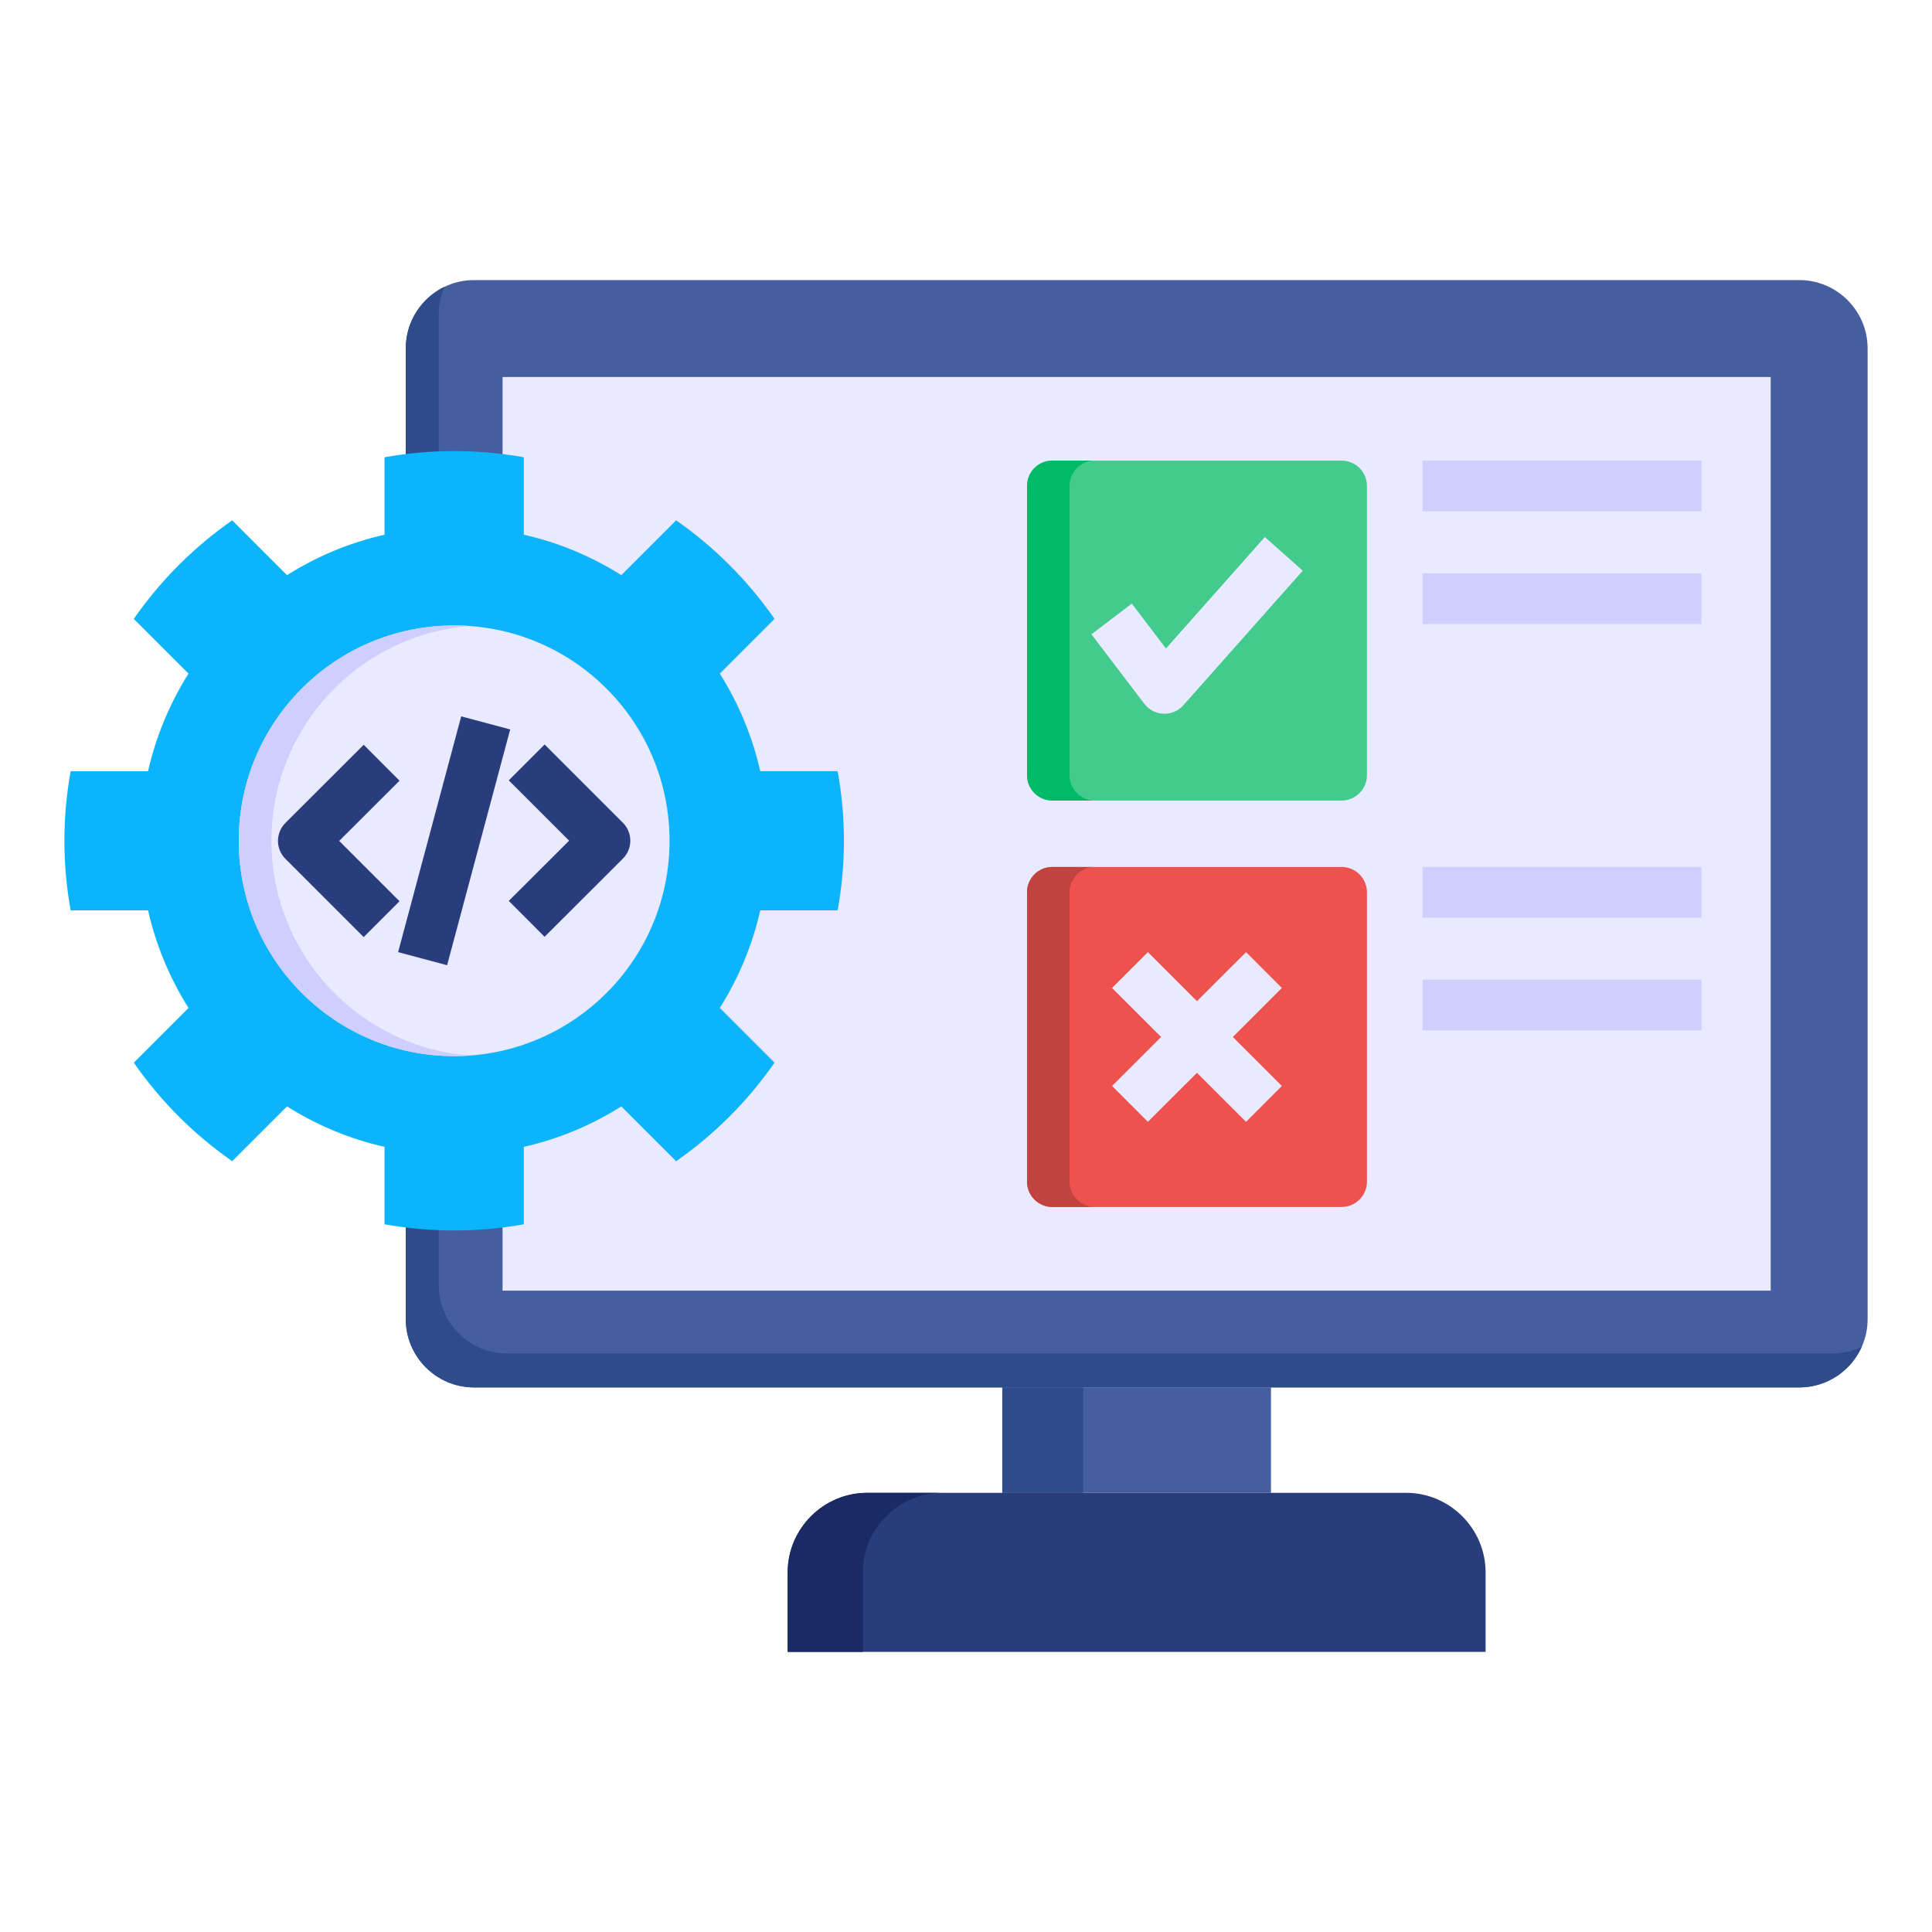 <svg width="300" height="300" viewBox="0 0 300 300" fill="none" xmlns="http://www.w3.org/2000/svg">
<path fill-rule="evenodd" clip-rule="evenodd" d="M155.633 215.438H197.357V231.805H155.633V215.438Z" fill="#445EA0"/>
<path fill-rule="evenodd" clip-rule="evenodd" d="M155.633 215.438H168.191V231.805H155.633V215.438Z" fill="#2E4C89"/>
<path fill-rule="evenodd" clip-rule="evenodd" d="M73.59 43.492H279.402C285.235 43.492 290.001 48.258 290.001 54.091V204.856C290.001 210.674 285.235 215.438 279.402 215.438H73.59C67.773 215.438 63.008 210.673 63.008 204.856V54.091C63.008 48.258 67.773 43.492 73.59 43.492Z" fill="#445EA0"/>
<path fill-rule="evenodd" clip-rule="evenodd" d="M78.035 58.539H274.955V200.412H78.035V58.539Z" fill="#E9E9FF"/>
<path fill-rule="evenodd" clip-rule="evenodd" d="M230.682 256.507V244.156C230.682 237.366 225.119 231.805 218.331 231.805H134.66C127.871 231.805 122.309 237.367 122.309 244.156V256.507H230.682Z" fill="#293D7C"/>
<path d="M163.413 71.527H208.324C210.491 71.527 212.26 73.281 212.26 75.464V120.375C212.26 122.542 210.491 124.311 208.324 124.311H163.413C161.229 124.311 159.477 122.542 159.477 120.375V75.464C159.477 73.28 161.23 71.527 163.413 71.527Z" fill="#43CB8E"/>
<path d="M163.413 134.621H208.324C210.491 134.621 212.26 136.39 212.26 138.557V183.484C212.26 185.652 210.491 187.421 208.324 187.421H163.413C161.229 187.421 159.477 185.652 159.477 183.484V138.557C159.477 136.39 161.23 134.621 163.413 134.621Z" fill="#ED524E"/>
<path d="M220.895 89.026H264.196V96.9H220.895V89.026ZM220.895 71.527V79.401H264.196V71.527H220.895ZM220.895 159.995H264.196V152.121H220.895V159.995ZM220.895 142.496H264.196V134.623H220.895V142.496Z" fill="#CFCFFF"/>
<path d="M180.814 110.829C180.765 110.829 180.715 110.828 180.665 110.826C179.488 110.781 178.393 110.213 177.68 109.275L169.48 98.492L175.748 93.726L181.048 100.697L196.403 83.391L202.292 88.615L183.758 109.505C183.011 110.348 181.938 110.829 180.814 110.829Z" fill="#E9E9FF"/>
<path d="M199.049 153.413L193.486 147.844L185.865 155.457L178.244 147.844L172.68 153.413L180.295 161.021L172.68 168.628L178.244 174.198L185.865 166.585L193.486 174.198L199.049 168.628L191.435 161.021L199.049 153.413Z" fill="#E9E9FF"/>
<path fill-rule="evenodd" clip-rule="evenodd" d="M146.326 231.805H134.66C127.871 231.805 122.309 237.367 122.309 244.156V256.507H133.99V244.156C133.991 237.367 139.537 231.805 146.326 231.805Z" fill="#1A2B63"/>
<path fill-rule="evenodd" clip-rule="evenodd" d="M166.075 120.371V75.46C166.075 73.276 167.844 71.523 170.011 71.523H163.413C161.229 71.523 159.477 73.277 159.477 75.46V120.371C159.477 122.538 161.23 124.307 163.413 124.307H170.011C167.844 124.307 166.075 122.538 166.075 120.371Z" fill="#00BA66"/>
<path fill-rule="evenodd" clip-rule="evenodd" d="M163.413 134.621C161.229 134.621 159.477 136.39 159.477 138.557V183.484C159.477 185.652 161.23 187.421 163.413 187.421H170.011C167.844 187.421 166.075 185.652 166.075 183.484V138.557C166.075 136.39 167.844 134.621 170.011 134.621H163.413Z" fill="#C0433F"/>
<path fill-rule="evenodd" clip-rule="evenodd" d="M289.092 209.126C287.435 212.84 283.706 215.437 279.403 215.437H73.59C67.773 215.437 63.008 210.672 63.008 204.855V54.09C63.008 49.882 65.478 46.233 69.032 44.527C68.459 45.834 68.124 47.285 68.124 48.814V199.564C68.124 205.397 72.905 210.163 78.722 210.163H284.535C286.16 210.162 287.706 209.796 289.092 209.126Z" fill="#2E4C89"/>
<path fill-rule="evenodd" clip-rule="evenodd" d="M81.335 83.031C86.786 84.258 91.885 86.41 96.475 89.311L104.986 80.8C110.946 84.944 116.125 90.139 120.269 96.099L111.775 104.594C114.659 109.184 116.811 114.284 118.054 119.75H130.07C130.708 123.256 131.043 126.858 131.043 130.555C131.043 134.253 130.708 137.854 130.07 141.36H118.054C116.811 146.827 114.659 151.927 111.775 156.516L120.269 165.011C116.125 170.971 110.946 176.167 104.986 180.311L96.475 171.801C91.885 174.701 86.786 176.853 81.335 178.08V190.112C77.829 190.734 74.211 191.068 70.513 191.068C66.832 191.068 63.214 190.733 59.708 190.112V178.08C54.258 176.853 49.158 174.701 44.568 171.801L36.057 180.311C30.097 176.167 24.918 170.972 20.774 165.011L29.269 156.516C26.384 151.927 24.232 146.827 22.989 141.36H10.972C10.335 137.855 10 134.253 10 130.556C10 126.858 10.335 123.257 10.972 119.751H22.989C24.232 114.284 26.383 109.184 29.268 104.595L20.773 96.1C24.917 90.139 30.097 84.944 36.057 80.8L44.567 89.311C49.157 86.41 54.257 84.259 59.708 83.032V70.999C63.214 70.378 66.832 70.043 70.513 70.043C74.21 70.043 77.828 70.378 81.334 70.999L81.335 83.031Z" fill="#0CB4FB"/>
<path fill-rule="evenodd" clip-rule="evenodd" d="M70.514 97.121C88.985 97.121 103.966 112.086 103.966 130.557C103.966 149.028 88.985 163.993 70.514 163.993C52.059 163.993 37.078 149.028 37.078 130.557C37.078 112.086 52.059 97.121 70.514 97.121Z" fill="#E9E9FF"/>
<path d="M62.039 139.944L56.472 145.511L44.317 133.357C43.578 132.619 43.163 131.616 43.164 130.572C43.165 129.527 43.58 128.525 44.319 127.788L56.476 115.651L62.038 121.223L52.67 130.576L62.039 139.944ZM96.723 127.758L84.569 115.604L79.001 121.171L88.37 130.54L79.001 139.892L84.564 145.463L96.721 133.328C97.46 132.59 97.876 131.588 97.876 130.543C97.877 129.499 97.462 128.497 96.723 127.758ZM71.616 111.234L61.82 147.845L69.425 149.88L79.221 113.269L71.616 111.234Z" fill="#293D7C"/>
<path fill-rule="evenodd" clip-rule="evenodd" d="M70.514 97.121C71.375 97.121 72.219 97.153 73.048 97.201C55.757 98.508 42.146 112.931 42.146 130.558C42.146 148.184 55.756 162.607 73.048 163.914C72.22 163.962 71.375 163.994 70.514 163.994C52.059 163.994 37.078 149.029 37.078 130.558C37.078 112.087 52.059 97.121 70.514 97.121Z" fill="#CFCFFF"/>
</svg>
